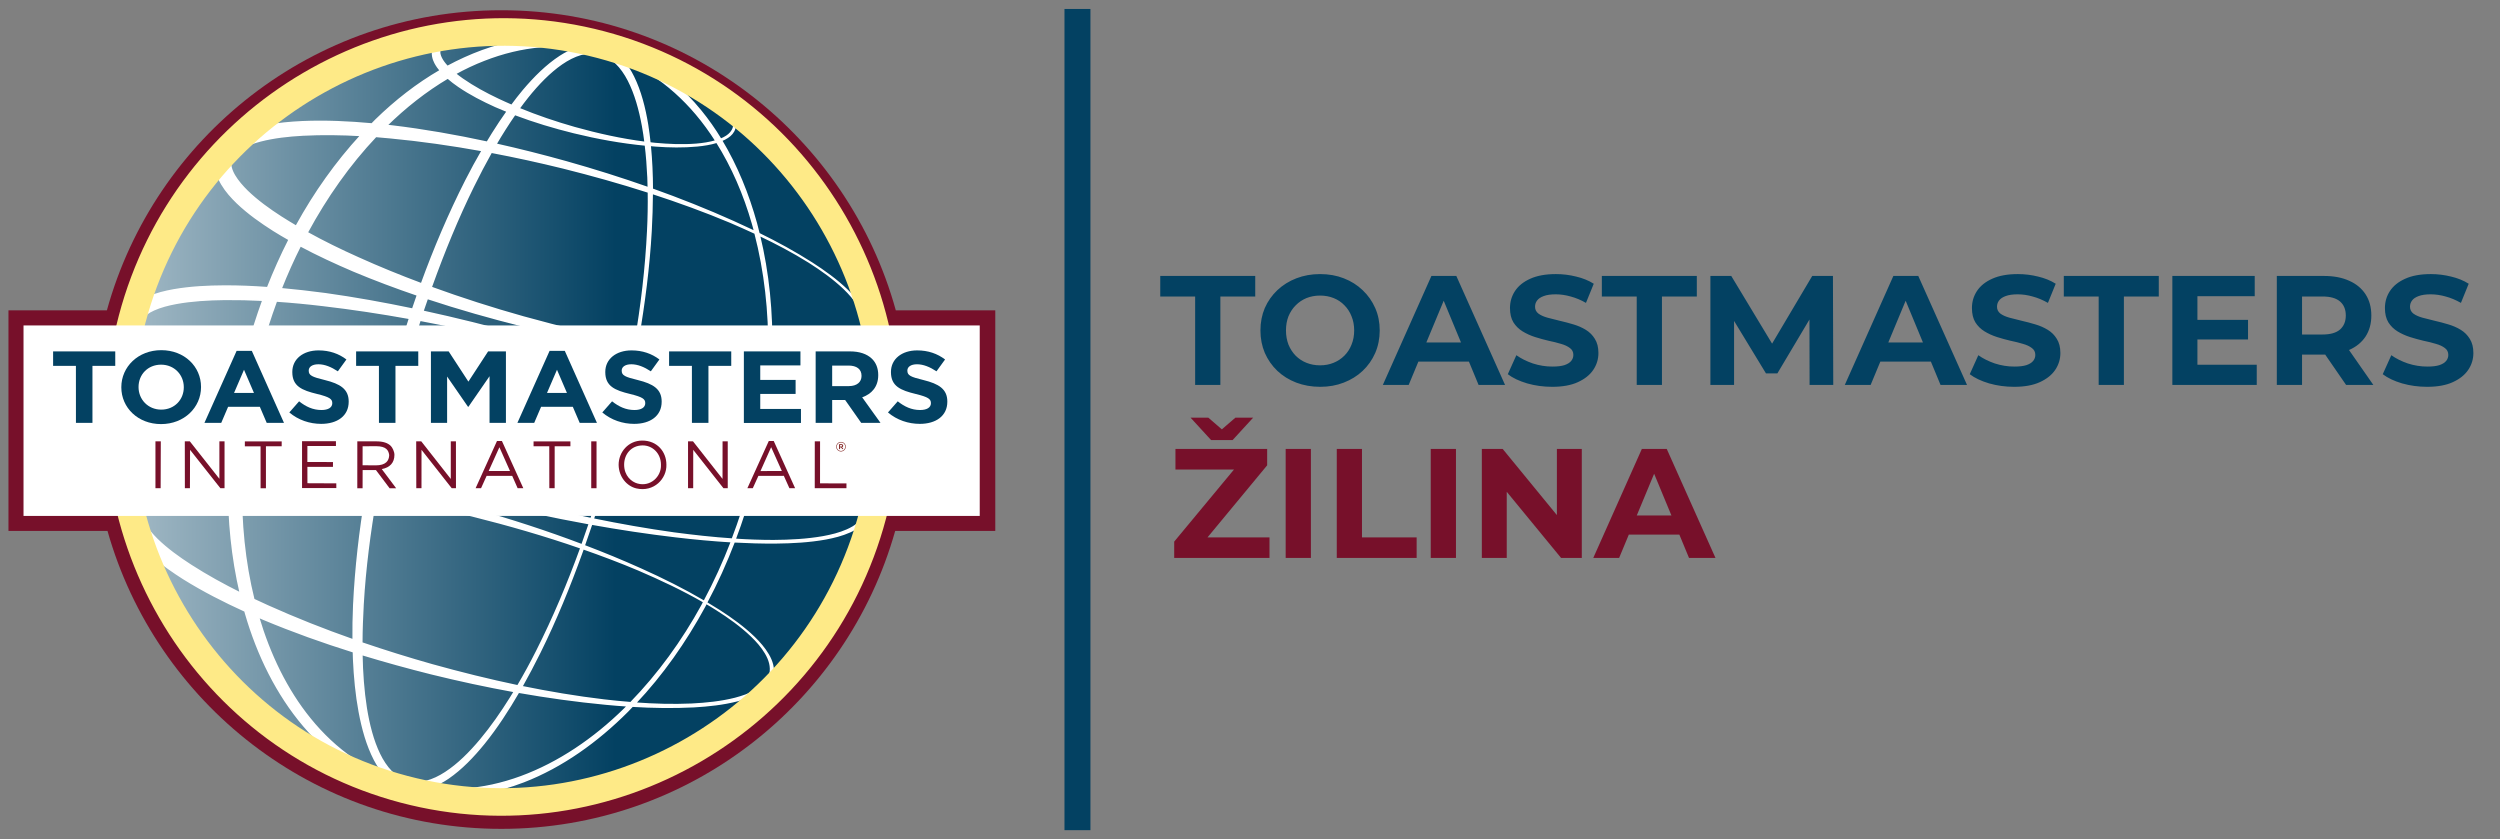 <svg width="289" height="97" viewBox="0 0 289 97" fill="none" xmlns="http://www.w3.org/2000/svg">
<rect x="0" y="0" width="289" height="97" fill="#808080" stroke="none"/>
<g clip-path="url(#clip0_2_493)">
<path d="M115.054 35.877H103.556C98.032 15.875 79.714 1.183 57.952 1.183C36.191 1.183 17.876 15.875 12.356 35.877H0.979V61.374H12.427C18.037 81.249 36.289 95.817 57.952 95.817C79.624 95.817 97.875 81.249 103.485 61.374H115.054V35.877Z" fill="#77102A"/>
<path d="M102.442 48.5C102.442 73.07 82.522 92.986 57.953 92.986C33.383 92.986 13.47 73.07 13.47 48.5C13.47 23.93 33.386 4.014 57.953 4.014C82.522 4.014 102.442 23.93 102.442 48.5Z" fill="url(#paint0_linear_2_493)"/>
<path d="M69.491 4.475C45.382 -1.892 20.587 12.538 14.216 36.65C7.849 60.763 22.282 85.558 46.391 91.925C70.504 98.296 95.299 83.859 101.666 59.75C108.034 35.641 93.6 10.846 69.491 4.475ZM40.819 87.736C38.962 86.469 37.29 84.89 35.835 83.094C33.109 79.738 31.155 75.654 29.869 71.315C30.049 71.39 30.225 71.469 30.401 71.548C33.832 72.988 37.327 74.236 40.864 75.343C40.875 75.628 40.879 75.916 40.89 76.198C40.984 78.264 41.175 80.311 41.542 82.28C41.91 84.249 42.439 86.161 43.294 87.808C43.639 88.471 44.044 89.079 44.516 89.604C44.122 89.476 43.732 89.345 43.346 89.206C42.472 88.775 41.629 88.291 40.819 87.736ZM15.172 54.151C14.554 49.561 14.692 44.878 15.555 40.329C16.196 41.176 16.935 41.87 17.7 42.508C19.252 43.786 20.925 44.836 22.62 45.819C24.075 46.644 25.556 47.401 27.056 48.114C26.771 50.161 26.587 52.224 26.505 54.286C25.845 54.286 25.185 54.298 24.525 54.328C22.792 54.418 21.049 54.586 19.301 55.025C18.431 55.25 17.557 55.539 16.71 56.023C16.335 56.236 15.96 56.503 15.622 56.836C15.439 55.94 15.289 55.051 15.172 54.151ZM25.125 20.12C25.252 20.551 25.44 20.941 25.65 21.294C26.152 22.134 26.775 22.816 27.424 23.446C28.729 24.691 30.169 25.7 31.639 26.634C32.231 27.005 32.831 27.358 33.435 27.699C32.512 29.51 31.68 31.366 30.937 33.264C29.287 33.144 27.637 33.073 25.976 33.076C24.015 33.088 22.046 33.178 20.062 33.523C19.08 33.703 18.09 33.939 17.111 34.363C18.611 29.893 20.831 25.666 23.685 21.913C24.15 21.301 24.63 20.705 25.125 20.12ZM27.832 17.188C27.874 17.161 27.911 17.139 27.952 17.113C28.59 16.741 29.351 16.475 30.127 16.273C31.695 15.871 33.356 15.691 35.017 15.601C37.245 15.485 39.487 15.519 41.734 15.65C38.872 18.759 36.375 22.28 34.301 26.053C34.282 26.094 34.264 26.128 34.241 26.169C33.656 25.824 33.075 25.471 32.505 25.108C31.106 24.208 29.745 23.229 28.582 22.104C28.009 21.538 27.48 20.938 27.105 20.3C26.726 19.663 26.546 19.003 26.696 18.485C26.715 18.41 26.745 18.331 26.779 18.256C27.131 17.9 27.476 17.54 27.832 17.188ZM45.982 6.361C47.351 5.968 48.742 5.638 50.149 5.383C50.115 5.461 50.085 5.544 50.066 5.626C49.987 5.93 49.991 6.249 50.04 6.526C50.092 6.804 50.186 7.044 50.299 7.261C50.475 7.599 50.685 7.888 50.91 8.15C48.232 9.699 45.731 11.649 43.455 13.869C43.301 14.023 43.151 14.184 42.994 14.338C40.335 14.098 37.654 13.966 34.957 14.083C33.559 14.15 32.156 14.274 30.75 14.548C32.524 13.081 34.406 11.754 36.394 10.588C39.405 8.814 42.634 7.389 45.982 6.361ZM81.634 69.729C82.039 69.965 82.444 70.205 82.841 70.46C84.27 71.368 85.661 72.35 86.887 73.528C87.499 74.12 88.069 74.761 88.504 75.496C88.935 76.216 89.231 77.098 89.01 77.949C88.785 78.796 88.091 79.419 87.364 79.831C86.621 80.255 85.807 80.529 84.986 80.746C83.34 81.163 81.641 81.331 79.954 81.418C77.779 81.515 75.607 81.448 73.436 81.29C76.564 77.986 79.23 74.18 81.446 70.104C81.502 69.976 81.566 69.853 81.634 69.729ZM81.154 70.006C78.889 74.135 76.117 77.949 72.915 81.241C71.884 81.159 70.845 81.058 69.821 80.938C66.622 80.559 63.454 80.023 60.307 79.381C61.031 78.091 61.725 76.771 62.389 75.436C64.241 71.694 65.842 67.783 67.275 63.804C67.324 63.676 67.369 63.545 67.41 63.418C69.562 64.171 71.696 64.974 73.8 65.863C76.384 66.973 78.937 68.173 81.375 69.579C81.3 69.721 81.229 69.864 81.154 70.006ZM47.092 90.346C45.686 89.96 44.599 88.715 43.852 87.163C43.099 85.603 42.634 83.761 42.326 81.856C42.011 79.85 41.861 77.765 41.824 75.646C44.486 76.456 47.171 77.199 49.871 77.874C53.051 78.658 56.254 79.348 59.479 79.933C59.332 80.176 59.186 80.42 59.032 80.664C57.956 82.389 56.809 84.035 55.56 85.528C54.315 87.016 52.965 88.366 51.51 89.311C50.786 89.784 50.032 90.148 49.279 90.339C48.532 90.53 47.775 90.541 47.092 90.346ZM49.969 76.869C47.227 76.096 44.509 75.249 41.816 74.33C41.82 72.83 41.876 71.315 41.962 69.804C42.202 65.686 42.742 61.539 43.459 57.406C43.466 57.376 43.474 57.343 43.477 57.309C47.186 57.931 50.876 58.708 54.529 59.608C58.789 60.673 63.015 61.891 67.166 63.335C65.677 67.445 63.99 71.45 62.051 75.283C61.361 76.655 60.63 77.994 59.861 79.295C56.535 78.598 53.239 77.78 49.969 76.869ZM27.956 54.301C28.035 52.453 28.207 50.604 28.451 48.763C30.015 49.475 31.59 50.143 33.176 50.784C36.36 52.044 39.585 53.184 42.84 54.226C42.727 54.819 42.619 55.408 42.514 56.004C39.967 55.52 37.402 55.115 34.822 54.808C32.546 54.549 30.259 54.358 27.956 54.301ZM16.267 37.194C16.29 37.111 16.312 37.033 16.335 36.954C16.571 36.511 17.126 36.099 17.782 35.81C18.566 35.454 19.462 35.229 20.366 35.06C22.189 34.726 24.086 34.625 25.98 34.599C27.45 34.588 28.927 34.621 30.405 34.7C29.715 36.59 29.107 38.506 28.594 40.449C28.08 42.41 27.656 44.401 27.322 46.4C25.999 45.736 24.697 45.035 23.422 44.3C21.787 43.344 20.19 42.316 18.769 41.128C18.064 40.535 17.4 39.894 16.894 39.2C16.466 38.626 16.189 37.996 16.2 37.494C16.215 37.393 16.237 37.291 16.267 37.194ZM30.037 40.831C30.574 38.788 31.219 36.77 31.946 34.79C33.761 34.914 35.576 35.086 37.384 35.304C40.721 35.694 44.047 36.2 47.355 36.796C46.492 39.433 45.705 42.099 44.992 44.78C44.287 47.484 43.65 50.214 43.095 52.951C39.919 51.834 36.772 50.63 33.679 49.321C32.002 48.616 30.341 47.87 28.702 47.083C29.047 44.983 29.49 42.894 30.037 40.831ZM51.664 7.64C51.401 7.355 51.165 7.048 51 6.718C50.831 6.388 50.76 6.046 50.839 5.776C50.887 5.574 51.03 5.375 51.229 5.203C54.097 4.753 57.034 4.584 60 4.723C58.56 4.981 57.135 5.368 55.74 5.878C54.367 6.38 53.025 6.995 51.72 7.696C51.701 7.678 51.679 7.659 51.664 7.64ZM84.772 13.933C84.844 14.191 84.87 14.473 84.799 14.746C84.679 15.193 84.345 15.53 83.992 15.759C83.779 15.901 83.55 16.01 83.317 16.104C82.62 14.956 81.851 13.858 81.007 12.826C79.972 11.555 78.829 10.393 77.587 9.358C80.152 10.655 82.556 12.193 84.772 13.933ZM89.186 40.771C89.276 36.166 88.841 31.565 87.769 27.178C89.737 28.111 91.669 29.128 93.521 30.286C94.954 31.198 96.349 32.184 97.586 33.361C98.197 33.954 98.771 34.595 99.214 35.33C99.649 36.054 99.945 36.931 99.72 37.783C99.495 38.63 98.801 39.253 98.066 39.665C97.32 40.089 96.502 40.363 95.685 40.573C94.031 40.989 92.329 41.158 90.634 41.24C90.146 41.263 89.659 41.27 89.175 41.278C89.175 41.105 89.186 40.936 89.186 40.771ZM88.89 40.708C88.886 40.895 88.875 41.086 88.871 41.274C86.055 41.289 83.246 41.071 80.452 40.756C78.18 40.483 75.922 40.13 73.669 39.721C73.699 39.56 73.729 39.403 73.755 39.241C74.471 35.075 75.015 30.883 75.251 26.709C75.33 25.25 75.379 23.788 75.386 22.336C78.442 23.33 81.465 24.429 84.435 25.674C85.391 26.083 86.347 26.51 87.292 26.949C88.444 31.37 88.957 36.028 88.89 40.708ZM46.166 45.095C46.882 42.373 47.677 39.676 48.547 37.01C52.38 37.726 56.194 38.566 59.981 39.508C64.282 40.588 68.557 41.791 72.776 43.16C72.21 45.991 71.557 48.811 70.826 51.605C70.076 54.41 69.247 57.204 68.332 59.96C63.986 59.068 59.677 57.999 55.406 56.821C51.649 55.771 47.917 54.616 44.231 53.353C44.794 50.578 45.439 47.825 46.166 45.095ZM60.326 38.825C56.539 37.775 52.717 36.819 48.874 35.986C49.042 35.48 49.219 34.981 49.395 34.483C53.04 35.69 56.73 36.736 60.446 37.666C64.699 38.716 68.992 39.601 73.316 40.276C73.17 41.105 73.012 41.938 72.851 42.766C68.722 41.311 64.541 40.003 60.326 38.825ZM56.79 17.585C59.572 18.114 62.34 18.718 65.089 19.396C68.407 20.225 71.707 21.148 74.966 22.198C74.989 23.679 74.962 25.179 74.887 26.686C74.677 31.003 74.164 35.349 73.421 39.676C69.082 38.874 64.781 37.843 60.529 36.661C56.917 35.649 53.347 34.505 49.83 33.223C49.852 33.166 49.871 33.103 49.894 33.046C51.315 29.101 52.894 25.228 54.716 21.534C55.376 20.195 56.066 18.875 56.79 17.585ZM65.539 5.341C65.925 5.413 66.315 5.488 66.701 5.566C66.037 5.791 65.385 6.121 64.759 6.523C63.202 7.535 61.796 8.938 60.506 10.464C60.037 11.023 59.591 11.6 59.152 12.196C58.62 11.964 58.087 11.728 57.566 11.48C56.141 10.805 54.75 10.051 53.456 9.151C53.171 8.949 52.886 8.739 52.616 8.518C53.7 7.918 54.814 7.393 55.954 6.95C58.106 6.106 60.337 5.559 62.58 5.375C63.562 5.293 64.552 5.285 65.539 5.341ZM60.982 11.233C62.19 9.729 63.506 8.356 64.931 7.37C65.64 6.883 66.379 6.496 67.125 6.283C67.867 6.065 68.617 6.031 69.311 6.2C70.732 6.534 71.861 7.745 72.649 9.283C73.444 10.831 73.95 12.669 74.299 14.578C74.411 15.2 74.505 15.834 74.584 16.471C71.82 16.119 69.097 15.515 66.424 14.765C64.241 14.146 62.085 13.415 59.985 12.549C60.311 12.099 60.641 11.66 60.982 11.233ZM66.356 15.32C69.071 15.984 71.827 16.486 74.617 16.753C74.767 17.99 74.865 19.25 74.921 20.521C74.936 20.919 74.947 21.316 74.955 21.718C71.824 20.615 68.651 19.618 65.452 18.718C62.764 17.968 60.052 17.281 57.315 16.67C58.012 15.478 58.744 14.323 59.512 13.216C61.755 14.064 64.042 14.75 66.356 15.32ZM73.564 40.31C75.919 40.674 78.285 40.974 80.659 41.199C83.381 41.461 86.119 41.615 88.86 41.578C88.785 44.083 88.552 46.588 88.17 49.078C86.22 48.114 84.236 47.221 82.234 46.381C79.219 45.106 76.166 43.936 73.08 42.849C73.256 42.001 73.414 41.158 73.564 40.31ZM84.776 25.629C81.701 24.249 78.57 23.004 75.394 21.871C75.39 20.161 75.311 18.463 75.15 16.798C75.356 16.816 75.57 16.839 75.784 16.854C77.377 16.974 78.982 17 80.587 16.85C81.352 16.775 82.114 16.659 82.864 16.43C84.664 19.284 86.044 22.494 87.007 25.858C87.101 26.161 87.172 26.469 87.255 26.776C86.43 26.383 85.605 26 84.776 25.629ZM75.352 8.593C77.246 9.826 78.964 11.375 80.471 13.149C81.304 14.131 82.072 15.185 82.774 16.291C82.016 16.516 81.247 16.629 80.479 16.693C78.881 16.82 77.291 16.745 75.712 16.599C75.514 16.58 75.319 16.554 75.12 16.531C75.045 15.826 74.959 15.121 74.846 14.428C74.524 12.463 74.036 10.546 73.222 8.889C72.885 8.199 72.48 7.561 72.007 7.018C72.581 7.216 73.147 7.419 73.706 7.636C74.269 7.929 74.82 8.248 75.352 8.593ZM51.765 9.005C52.17 9.361 52.59 9.68 53.025 9.976C54.382 10.903 55.822 11.634 57.285 12.298C57.739 12.496 58.196 12.688 58.654 12.871C58.061 13.704 57.491 14.559 56.944 15.436C56.734 15.774 56.527 16.111 56.325 16.449C52.687 15.665 49.02 15.016 45.311 14.574C45.105 14.551 44.895 14.529 44.685 14.506C46.852 12.384 49.226 10.505 51.765 9.005ZM45.094 15.909C48.664 16.246 52.222 16.756 55.759 17.398C55.095 18.538 54.465 19.7 53.861 20.889C51.915 24.725 50.216 28.726 48.727 32.821C46.256 31.899 43.815 30.905 41.415 29.821C39.405 28.921 37.417 27.954 35.501 26.889C35.512 26.866 35.524 26.848 35.531 26.829C37.721 22.79 40.361 19.021 43.444 15.763C43.999 15.808 44.546 15.856 45.094 15.909ZM40.886 31.318C43.32 32.338 45.784 33.26 48.27 34.108C48.082 34.651 47.895 35.199 47.707 35.743C44.37 35.045 41.01 34.441 37.624 33.965C35.917 33.74 34.204 33.541 32.482 33.384C33.154 31.685 33.9 30.02 34.717 28.396C36.731 29.473 38.797 30.425 40.886 31.318ZM43.976 54.59C47.726 55.764 51.514 56.818 55.32 57.774C59.565 58.831 63.84 59.758 68.141 60.534C67.864 61.359 67.582 62.176 67.286 62.994C63.217 61.449 59.07 60.103 54.877 58.925C51.18 57.898 47.445 56.983 43.672 56.233C43.774 55.685 43.867 55.134 43.976 54.59ZM74.107 65.806C71.944 64.831 69.746 63.931 67.522 63.084C67.819 62.251 68.107 61.415 68.389 60.575C71.614 61.153 74.85 61.644 78.105 62.026C80.254 62.281 82.41 62.48 84.57 62.611C83.655 64.985 82.601 67.299 81.405 69.53C79.046 68.143 76.597 66.924 74.107 65.806ZM77.917 61.633C74.782 61.198 71.666 60.646 68.569 60.009C69.469 57.253 70.294 54.47 71.029 51.661C71.771 48.871 72.427 46.059 72.997 43.235C76.005 44.214 78.982 45.275 81.922 46.438C84.022 47.289 86.104 48.185 88.147 49.16C87.802 51.403 87.345 53.623 86.767 55.816C86.182 58.021 85.474 60.2 84.664 62.33C82.417 62.18 80.16 61.929 77.917 61.633ZM87.03 55.888C87.607 53.713 88.069 51.511 88.421 49.288C89.752 49.933 91.069 50.615 92.359 51.35C94.02 52.31 95.655 53.341 97.14 54.571C97.875 55.19 98.584 55.858 99.161 56.63C99.446 57.02 99.701 57.44 99.862 57.894C100.027 58.348 100.087 58.854 99.964 59.326C99.84 59.803 99.536 60.208 99.169 60.523C98.801 60.841 98.374 61.078 97.931 61.276C97.05 61.666 96.101 61.895 95.156 62.068C93.259 62.401 91.331 62.495 89.407 62.51C87.922 62.51 86.441 62.454 84.964 62.356C85.762 60.241 86.456 58.078 87.03 55.888ZM100.159 58.074C99.997 57.613 99.742 57.193 99.457 56.799C98.88 56.015 98.171 55.344 97.436 54.721C95.947 53.48 94.312 52.438 92.647 51.463C91.267 50.664 89.861 49.921 88.432 49.213C88.83 46.678 89.077 44.124 89.156 41.578C89.741 41.566 90.322 41.551 90.907 41.521C92.614 41.428 94.327 41.248 95.989 40.824C96.817 40.606 97.639 40.325 98.385 39.898C99.12 39.474 99.814 38.848 100.035 37.996C100.084 37.824 100.102 37.651 100.11 37.475C101.816 44.139 101.97 51.286 100.252 58.404C100.23 58.288 100.2 58.179 100.159 58.074ZM99.54 35.518C99.105 34.775 98.527 34.126 97.916 33.53C96.682 32.341 95.28 31.34 93.84 30.41C91.871 29.154 89.82 28.036 87.727 27.009C87.63 26.615 87.532 26.221 87.427 25.828C86.49 22.438 85.162 19.168 83.396 16.235C83.647 16.134 83.891 16.014 84.12 15.86C84.472 15.628 84.81 15.283 84.926 14.829C84.997 14.566 84.979 14.296 84.922 14.045C91.909 19.584 97.02 27.148 99.592 35.608C99.577 35.585 99.559 35.551 99.54 35.518ZM16.695 60.553C16.32 59.911 16.147 59.255 16.294 58.738C16.421 58.224 16.897 57.733 17.539 57.365C18.176 56.994 18.93 56.728 19.706 56.525C21.266 56.12 22.924 55.94 24.581 55.846C25.207 55.813 25.83 55.794 26.452 55.79C26.452 55.79 26.452 55.794 26.452 55.798C26.396 60.125 26.827 64.438 27.791 68.574C25.822 67.595 23.899 66.538 22.069 65.36C20.674 64.46 19.324 63.489 18.165 62.364C17.595 61.794 17.066 61.186 16.695 60.553ZM27.9 55.771C30.135 55.786 32.377 55.925 34.612 56.135C37.189 56.379 39.757 56.709 42.319 57.114C41.602 61.381 41.107 65.668 40.905 69.935C40.841 71.289 40.822 72.643 40.834 73.985C37.477 72.808 34.17 71.499 30.941 70.048C30.401 69.804 29.865 69.556 29.332 69.305C28.256 64.951 27.814 60.369 27.9 55.771ZM49.826 90.965C50.509 90.725 51.176 90.369 51.814 89.938C53.34 88.888 54.705 87.466 55.961 85.918C57.424 84.099 58.729 82.096 59.94 80.008C63.27 80.593 66.626 81.061 69.99 81.38C70.852 81.463 71.707 81.534 72.57 81.59C72.442 81.721 72.311 81.856 72.18 81.984C68.666 85.426 64.597 88.198 60.217 89.806C58.031 90.609 55.774 91.108 53.516 91.243C52.894 91.284 52.271 91.288 51.652 91.269C51.045 91.183 50.434 91.081 49.826 90.965ZM60.529 90.354C64.98 88.629 69.034 85.719 72.536 82.216C72.731 82.021 72.911 81.823 73.102 81.624C75.465 81.766 77.835 81.804 80.197 81.684C81.896 81.586 83.602 81.406 85.256 80.979C86.032 80.773 86.805 80.506 87.514 80.116C79.065 87.92 67.669 92.255 55.819 91.674C57.416 91.396 58.991 90.946 60.529 90.354ZM88.8 75.68C88.365 74.938 87.795 74.289 87.187 73.693C85.957 72.504 84.566 71.503 83.137 70.584C82.65 70.276 82.159 69.973 81.66 69.676C82.875 67.404 83.94 65.041 84.866 62.623C86.467 62.709 88.065 62.758 89.67 62.746C91.601 62.724 93.54 62.623 95.445 62.281C96.397 62.101 97.342 61.869 98.231 61.471C98.67 61.273 99.101 61.033 99.469 60.714C99.551 60.639 99.63 60.564 99.705 60.481C97.646 67.486 93.956 73.599 89.164 78.515C89.22 78.395 89.265 78.275 89.299 78.148C89.524 77.3 89.231 76.408 88.8 75.68ZM20.629 70.265C19.549 68.394 18.611 66.433 17.824 64.423C18.9 65.338 20.04 66.133 21.206 66.875C23.501 68.308 25.89 69.523 28.324 70.629C28.35 70.723 28.372 70.813 28.399 70.906C29.794 75.725 32.017 80.255 35.134 83.919C36.097 85.055 37.151 86.101 38.28 87.039C33.926 84.834 30.049 81.95 26.752 78.549C24.394 76.033 22.335 73.246 20.629 70.265Z" fill="white" stroke="white" stroke-width="0.188"/>
<path d="M69.454 5.161C45.851 -1.071 21.547 13.164 15.277 36.894C9.008 60.624 23.111 85.01 46.714 91.243C70.316 97.479 94.62 83.244 100.89 59.51C107.16 35.776 93.056 11.398 69.454 5.161Z" stroke="#FEEA87" stroke-width="3.188" stroke-miterlimit="10"/>
<path d="M113.257 37.621H2.719V59.641H113.257V37.621Z" fill="white"/>
<path d="M96.671 51.643C96.671 51.339 96.911 51.088 97.219 51.088C97.526 51.088 97.766 51.339 97.766 51.635V51.639C97.766 51.939 97.526 52.19 97.219 52.19C96.911 52.194 96.671 51.943 96.671 51.643ZM97.706 51.639C97.706 51.369 97.5 51.148 97.219 51.148C96.945 51.148 96.731 51.373 96.731 51.639V51.643C96.731 51.909 96.937 52.13 97.219 52.13C97.496 52.13 97.706 51.909 97.706 51.639ZM97.005 51.35H97.256C97.38 51.35 97.47 51.41 97.47 51.526C97.47 51.62 97.417 51.673 97.342 51.699L97.489 51.909H97.361L97.23 51.718H97.11V51.909H97.001V51.35H97.005ZM97.249 51.628C97.324 51.628 97.361 51.59 97.361 51.534C97.361 51.474 97.32 51.44 97.249 51.44H97.114V51.624H97.249V51.628Z" fill="#7B1816"/>
<path d="M17.97 51.02H18.589L18.57 56.439H17.97V51.02Z" fill="#77102A"/>
<path d="M21.364 51.02H21.945L25.361 55.351V51.02H25.957V56.439H25.477L21.971 52.002L21.956 56.439H21.371L21.364 51.02Z" fill="#77102A"/>
<path d="M30.12 51.594H28.305V51.028H32.565L32.561 51.59H30.742V56.446H30.124L30.12 51.594Z" fill="#77102A"/>
<path d="M34.916 51.001H38.835V51.56H35.535L35.531 53.405L38.494 53.413L38.49 53.968L35.535 53.971L35.539 55.861L38.876 55.876L38.88 56.424H34.916V51.001Z" fill="#77102A"/>
<path d="M41.306 51.02H43.474C44.291 51.02 44.839 51.196 45.199 51.575C45.36 51.748 45.596 52.194 45.596 52.58C45.596 53.487 45.079 54.05 44.134 54.226L45.795 56.443H45.038L43.462 54.343H41.921L41.914 56.443H41.303L41.306 51.02ZM43.436 53.795C44.599 53.799 44.977 53.263 44.992 52.606C44.914 52.07 44.674 51.579 43.462 51.579L41.917 51.59L41.914 53.784L43.436 53.795Z" fill="#77102A"/>
<path d="M48.112 51.02H48.697L52.11 55.366V51.02H52.706L52.71 56.439H52.219L48.727 52.002L48.724 56.439H48.124L48.112 51.02Z" fill="#77102A"/>
<path d="M57.45 50.983H58.024L60.495 56.439H59.839L59.212 55.014L56.254 55.01L55.609 56.439H54.979L57.45 50.983ZM58.957 54.451L57.731 51.699L56.49 54.451H58.957Z" fill="#77102A"/>
<path d="M63.495 51.586L61.68 51.59V51.024H65.94V51.59H64.121L64.118 56.439H63.502L63.495 51.586Z" fill="#77102A"/>
<path d="M68.347 51.02H68.959V56.439H68.347V51.02Z" fill="#77102A"/>
<path d="M71.513 53.746V53.731C71.513 52.254 72.641 50.93 74.235 50.93C75.983 50.926 77.036 52.235 77.036 53.712C77.096 55.333 75.589 56.922 73.567 56.461C72.457 56.203 71.539 55.13 71.513 53.746ZM76.406 53.735V53.72C76.406 52.381 75.401 51.477 74.276 51.489C72.934 51.504 72.15 52.542 72.15 53.712V53.727C72.154 55.01 73.005 55.708 73.699 55.895C75.18 56.307 76.463 55.108 76.406 53.735Z" fill="#77102A"/>
<path d="M79.537 51.02H80.111L83.524 55.362L83.528 51.02H84.127V56.439H83.632L80.138 52.002L80.134 56.439H79.537V51.02Z" fill="#77102A"/>
<path d="M88.871 50.983H89.445L91.916 56.439H91.256L90.611 55.006L87.671 55.01L87.022 56.439H86.396L88.871 50.983ZM90.379 54.444L89.145 51.695L87.911 54.455L90.379 54.444Z" fill="#77102A"/>
<path d="M94.189 51.02H94.8L94.796 55.876L97.852 55.88L97.849 56.439H94.185L94.189 51.02Z" fill="#77102A"/>
<path d="M8.775 42.298H6.139V40.621H13.324V42.298H10.687V48.886H8.779L8.775 42.298Z" fill="#034162"/>
<path d="M14.025 44.776V44.754C14.025 42.406 15.967 40.479 18.645 40.479C21.319 40.479 23.239 42.376 23.239 44.728V44.75C23.239 47.098 21.296 49.025 18.619 49.025C15.945 49.025 14.025 47.124 14.025 44.776ZM21.247 44.776V44.754C21.247 43.336 20.156 42.155 18.619 42.155C17.081 42.155 16.016 43.31 16.016 44.731V44.754C16.016 46.171 17.108 47.353 18.645 47.353C20.183 47.349 21.247 46.19 21.247 44.776Z" fill="#034162"/>
<path d="M27.352 40.561H29.111L32.828 48.883H30.832L30.038 47.026H26.37L25.575 48.883H23.633L27.352 40.561ZM29.359 45.425L28.207 42.744L27.056 45.425H29.359Z" fill="#034162"/>
<path d="M33.446 47.679L34.575 46.393C35.355 47.008 36.172 47.398 37.163 47.398C37.943 47.398 38.411 47.105 38.411 46.618V46.595C38.411 46.134 38.115 45.898 36.664 45.545C34.916 45.121 33.791 44.66 33.791 43.018V42.995C33.791 41.495 35.055 40.505 36.825 40.505C38.089 40.505 39.165 40.884 40.046 41.555L39.056 42.924C38.288 42.418 37.534 42.11 36.803 42.11C36.071 42.11 35.689 42.429 35.689 42.83V42.853C35.689 43.396 36.06 43.573 37.56 43.936C39.319 44.371 40.309 44.975 40.309 46.415V46.438C40.309 48.08 38.996 48.999 37.125 48.999C35.812 48.999 34.489 48.564 33.446 47.679Z" fill="#034162"/>
<path d="M43.804 42.298H41.167V40.621H48.352V42.298H45.716V48.886H43.807L43.804 42.298Z" fill="#034162"/>
<path d="M49.807 40.621H51.866L54.146 44.116L56.426 40.621H58.485V48.886H56.591V43.49L54.15 47.023H54.101L51.686 43.528V48.886H49.815V40.621H49.807Z" fill="#034162"/>
<path d="M63.532 40.561H65.291L69.007 48.883H67.013L66.218 47.026H62.55L61.755 48.883H59.812L63.532 40.561ZM65.539 45.425L64.388 42.744L63.233 45.425H65.539Z" fill="#034162"/>
<path d="M69.626 47.679L70.755 46.393C71.535 47.008 72.353 47.398 73.343 47.398C74.123 47.398 74.591 47.105 74.591 46.618V46.595C74.591 46.134 74.295 45.898 72.844 45.545C71.096 45.121 69.971 44.66 69.971 43.018V42.995C69.971 41.495 71.235 40.505 73.005 40.505C74.269 40.505 75.345 40.884 76.226 41.555L75.236 42.924C74.468 42.418 73.714 42.11 72.983 42.11C72.251 42.11 71.869 42.429 71.869 42.83V42.853C71.869 43.396 72.24 43.573 73.74 43.936C75.499 44.371 76.489 44.975 76.489 46.415V46.438C76.489 48.08 75.176 48.999 73.305 48.999C71.993 48.999 70.669 48.564 69.626 47.679Z" fill="#034162"/>
<path d="M79.984 42.298H77.347V40.621H84.532V42.298H81.896V48.886H79.987L79.984 42.298Z" fill="#034162"/>
<path d="M85.991 40.621H92.531V42.241H87.885V43.918H91.972V45.538H87.885V47.274H92.591V48.894H85.991V40.621Z" fill="#034162"/>
<path d="M94.29 40.621H98.254C99.356 40.621 100.211 40.914 100.781 41.458C101.265 41.919 101.524 42.568 101.524 43.348V43.37C101.524 44.705 100.766 45.541 99.668 45.931L101.786 48.883H99.555L97.699 46.239H96.199V48.883H94.29V40.621ZM98.13 44.634C99.06 44.634 99.593 44.161 99.593 43.464V43.441C99.593 42.661 99.022 42.26 98.093 42.26H96.199V44.634H98.13Z" fill="#034162"/>
<path d="M102.649 47.679L103.777 46.393C104.557 47.008 105.375 47.398 106.365 47.398C107.145 47.398 107.614 47.105 107.614 46.618V46.595C107.614 46.134 107.317 45.898 105.866 45.545C104.119 45.121 102.994 44.66 102.994 43.018V42.995C102.994 41.495 104.257 40.505 106.027 40.505C107.291 40.505 108.367 40.884 109.249 41.555L108.259 42.924C107.49 42.418 106.736 42.11 106.005 42.11C105.274 42.11 104.891 42.429 104.891 42.83V42.853C104.891 43.396 105.262 43.573 106.762 43.936C108.521 44.371 109.511 44.975 109.511 46.415V46.438C109.511 48.08 108.199 48.999 106.327 48.999C105.015 48.999 103.691 48.564 102.649 47.679Z" fill="#034162"/>
<path d="M126.054 1.036H123.054V95.968H126.054V1.036Z" fill="#034162"/>
<path d="M138.158 44.5V34.276H134.126V31.9H145.106V34.276H141.074V44.5H138.158ZM152.619 44.716C151.623 44.716 150.699 44.554 149.847 44.23C149.007 43.906 148.275 43.45 147.651 42.862C147.039 42.274 146.559 41.584 146.211 40.792C145.875 40 145.707 39.136 145.707 38.2C145.707 37.264 145.875 36.4 146.211 35.608C146.559 34.816 147.045 34.126 147.669 33.538C148.293 32.95 149.025 32.494 149.865 32.17C150.705 31.846 151.617 31.684 152.601 31.684C153.597 31.684 154.509 31.846 155.337 32.17C156.177 32.494 156.903 32.95 157.515 33.538C158.139 34.126 158.625 34.816 158.973 35.608C159.321 36.388 159.495 37.252 159.495 38.2C159.495 39.136 159.321 40.006 158.973 40.81C158.625 41.602 158.139 42.292 157.515 42.88C156.903 43.456 156.177 43.906 155.337 44.23C154.509 44.554 153.603 44.716 152.619 44.716ZM152.601 42.232C153.165 42.232 153.681 42.136 154.149 41.944C154.629 41.752 155.049 41.476 155.409 41.116C155.769 40.756 156.045 40.33 156.237 39.838C156.441 39.346 156.543 38.8 156.543 38.2C156.543 37.6 156.441 37.054 156.237 36.562C156.045 36.07 155.769 35.644 155.409 35.284C155.061 34.924 154.647 34.648 154.167 34.456C153.687 34.264 153.165 34.168 152.601 34.168C152.037 34.168 151.515 34.264 151.035 34.456C150.567 34.648 150.153 34.924 149.793 35.284C149.433 35.644 149.151 36.07 148.947 36.562C148.755 37.054 148.659 37.6 148.659 38.2C148.659 38.788 148.755 39.334 148.947 39.838C149.151 40.33 149.427 40.756 149.775 41.116C150.135 41.476 150.555 41.752 151.035 41.944C151.515 42.136 152.037 42.232 152.601 42.232ZM159.855 44.5L165.471 31.9H168.351L173.985 44.5H170.925L166.317 33.376H167.469L162.843 44.5H159.855ZM162.663 41.8L163.437 39.586H169.917L170.709 41.8H162.663ZM179.432 44.716C178.424 44.716 177.458 44.584 176.534 44.32C175.61 44.044 174.866 43.69 174.302 43.258L175.292 41.062C175.832 41.446 176.468 41.764 177.2 42.016C177.944 42.256 178.694 42.376 179.45 42.376C180.026 42.376 180.488 42.322 180.836 42.214C181.196 42.094 181.46 41.932 181.628 41.728C181.796 41.524 181.88 41.29 181.88 41.026C181.88 40.69 181.748 40.426 181.484 40.234C181.22 40.03 180.872 39.868 180.44 39.748C180.008 39.616 179.528 39.496 179 39.388C178.484 39.268 177.962 39.124 177.434 38.956C176.918 38.788 176.444 38.572 176.012 38.308C175.58 38.044 175.226 37.696 174.95 37.264C174.686 36.832 174.554 36.28 174.554 35.608C174.554 34.888 174.746 34.234 175.13 33.646C175.526 33.046 176.114 32.572 176.894 32.224C177.686 31.864 178.676 31.684 179.864 31.684C180.656 31.684 181.436 31.78 182.204 31.972C182.972 32.152 183.65 32.428 184.238 32.8L183.338 35.014C182.75 34.678 182.162 34.432 181.574 34.276C180.986 34.108 180.41 34.024 179.846 34.024C179.282 34.024 178.82 34.09 178.46 34.222C178.1 34.354 177.842 34.528 177.686 34.744C177.53 34.948 177.452 35.188 177.452 35.464C177.452 35.788 177.584 36.052 177.848 36.256C178.112 36.448 178.46 36.604 178.892 36.724C179.324 36.844 179.798 36.964 180.314 37.084C180.842 37.204 181.364 37.342 181.88 37.498C182.408 37.654 182.888 37.864 183.32 38.128C183.752 38.392 184.1 38.74 184.364 39.172C184.64 39.604 184.778 40.15 184.778 40.81C184.778 41.518 184.58 42.166 184.184 42.754C183.788 43.342 183.194 43.816 182.402 44.176C181.622 44.536 180.632 44.716 179.432 44.716ZM189.205 44.5V34.276H185.173V31.9H196.153V34.276H192.121V44.5H189.205ZM197.722 44.5V31.9H200.134L205.498 40.792H204.22L209.494 31.9H211.888L211.924 44.5H209.188L209.17 36.094H209.674L205.462 43.168H204.148L199.846 36.094H200.458V44.5H197.722ZM213.257 44.5L218.873 31.9H221.753L227.387 44.5H224.327L219.719 33.376H220.871L216.245 44.5H213.257ZM216.065 41.8L216.839 39.586H223.319L224.111 41.8H216.065ZM232.834 44.716C231.826 44.716 230.86 44.584 229.936 44.32C229.012 44.044 228.268 43.69 227.704 43.258L228.694 41.062C229.234 41.446 229.87 41.764 230.602 42.016C231.346 42.256 232.096 42.376 232.852 42.376C233.428 42.376 233.89 42.322 234.238 42.214C234.598 42.094 234.862 41.932 235.03 41.728C235.198 41.524 235.282 41.29 235.282 41.026C235.282 40.69 235.15 40.426 234.886 40.234C234.622 40.03 234.274 39.868 233.842 39.748C233.41 39.616 232.93 39.496 232.402 39.388C231.886 39.268 231.364 39.124 230.836 38.956C230.32 38.788 229.846 38.572 229.414 38.308C228.982 38.044 228.628 37.696 228.352 37.264C228.088 36.832 227.956 36.28 227.956 35.608C227.956 34.888 228.148 34.234 228.532 33.646C228.928 33.046 229.516 32.572 230.296 32.224C231.088 31.864 232.078 31.684 233.266 31.684C234.058 31.684 234.838 31.78 235.606 31.972C236.374 32.152 237.052 32.428 237.64 32.8L236.74 35.014C236.152 34.678 235.564 34.432 234.976 34.276C234.388 34.108 233.812 34.024 233.248 34.024C232.684 34.024 232.222 34.09 231.862 34.222C231.502 34.354 231.244 34.528 231.088 34.744C230.932 34.948 230.854 35.188 230.854 35.464C230.854 35.788 230.986 36.052 231.25 36.256C231.514 36.448 231.862 36.604 232.294 36.724C232.726 36.844 233.2 36.964 233.716 37.084C234.244 37.204 234.766 37.342 235.282 37.498C235.81 37.654 236.29 37.864 236.722 38.128C237.154 38.392 237.502 38.74 237.766 39.172C238.042 39.604 238.18 40.15 238.18 40.81C238.18 41.518 237.982 42.166 237.586 42.754C237.19 43.342 236.596 43.816 235.804 44.176C235.024 44.536 234.034 44.716 232.834 44.716ZM242.607 44.5V34.276H238.575V31.9H249.555V34.276H245.523V44.5H242.607ZM253.806 36.976H259.872V39.244H253.806V36.976ZM254.022 42.16H260.88V44.5H251.124V31.9H260.646V34.24H254.022V42.16ZM263.2 44.5V31.9H268.654C269.782 31.9 270.754 32.086 271.57 32.458C272.386 32.818 273.016 33.34 273.46 34.024C273.904 34.708 274.126 35.524 274.126 36.472C274.126 37.408 273.904 38.218 273.46 38.902C273.016 39.574 272.386 40.09 271.57 40.45C270.754 40.81 269.782 40.99 268.654 40.99H264.82L266.116 39.712V44.5H263.2ZM271.21 44.5L268.06 39.928H271.174L274.36 44.5H271.21ZM266.116 40.036L264.82 38.668H268.492C269.392 38.668 270.064 38.476 270.508 38.092C270.952 37.696 271.174 37.156 271.174 36.472C271.174 35.776 270.952 35.236 270.508 34.852C270.064 34.468 269.392 34.276 268.492 34.276H264.82L266.116 32.89V40.036ZM280.576 44.716C279.568 44.716 278.602 44.584 277.678 44.32C276.754 44.044 276.01 43.69 275.446 43.258L276.436 41.062C276.976 41.446 277.612 41.764 278.344 42.016C279.088 42.256 279.838 42.376 280.594 42.376C281.17 42.376 281.632 42.322 281.98 42.214C282.34 42.094 282.604 41.932 282.772 41.728C282.94 41.524 283.024 41.29 283.024 41.026C283.024 40.69 282.892 40.426 282.628 40.234C282.364 40.03 282.016 39.868 281.584 39.748C281.152 39.616 280.672 39.496 280.144 39.388C279.628 39.268 279.106 39.124 278.578 38.956C278.062 38.788 277.588 38.572 277.156 38.308C276.724 38.044 276.37 37.696 276.094 37.264C275.83 36.832 275.698 36.28 275.698 35.608C275.698 34.888 275.89 34.234 276.274 33.646C276.67 33.046 277.258 32.572 278.038 32.224C278.83 31.864 279.82 31.684 281.008 31.684C281.8 31.684 282.58 31.78 283.348 31.972C284.116 32.152 284.794 32.428 285.382 32.8L284.482 35.014C283.894 34.678 283.306 34.432 282.718 34.276C282.13 34.108 281.554 34.024 280.99 34.024C280.426 34.024 279.964 34.09 279.604 34.222C279.244 34.354 278.986 34.528 278.83 34.744C278.674 34.948 278.596 35.188 278.596 35.464C278.596 35.788 278.728 36.052 278.992 36.256C279.256 36.448 279.604 36.604 280.036 36.724C280.468 36.844 280.942 36.964 281.458 37.084C281.986 37.204 282.508 37.342 283.024 37.498C283.552 37.654 284.032 37.864 284.464 38.128C284.896 38.392 285.244 38.74 285.508 39.172C285.784 39.604 285.922 40.15 285.922 40.81C285.922 41.518 285.724 42.166 285.328 42.754C284.932 43.342 284.338 43.816 283.546 44.176C282.766 44.536 281.776 44.716 280.576 44.716Z" fill="#034162"/>
<path d="M135.738 64.5V62.61L143.532 53.214L143.892 54.276H135.882V51.9H146.484V53.79L138.708 63.186L138.348 62.124H146.754V64.5H135.738ZM140.004 50.874L137.628 48.282H139.68L142.164 50.424H140.328L142.812 48.282H144.864L142.488 50.874H140.004ZM148.624 64.5V51.9H151.54V64.5H148.624ZM154.53 64.5V51.9H157.446V62.124H163.764V64.5H154.53ZM165.393 64.5V51.9H168.309V64.5H165.393ZM171.3 64.5V51.9H173.712L181.146 60.972H179.976V51.9H182.856V64.5H180.462L173.01 55.428H174.18V64.5H171.3ZM184.181 64.5L189.797 51.9H192.677L198.311 64.5H195.251L190.643 53.376H191.795L187.169 64.5H184.181ZM186.989 61.8L187.763 59.586H194.243L195.035 61.8H186.989Z" fill="#77102A"/>
</g>
<defs>
<linearGradient id="paint0_linear_2_493" x1="-17.834" y1="48.501" x2="71.139" y2="48.501" gradientUnits="userSpaceOnUse">
<stop stop-color="white"/>
<stop offset="1" stop-color="#034162"/>
</linearGradient>
<clipPath id="clip0_2_493">
<rect width="289" height="96" fill="white" transform="translate(0 0.5)"/>
</clipPath>
</defs>
</svg>
